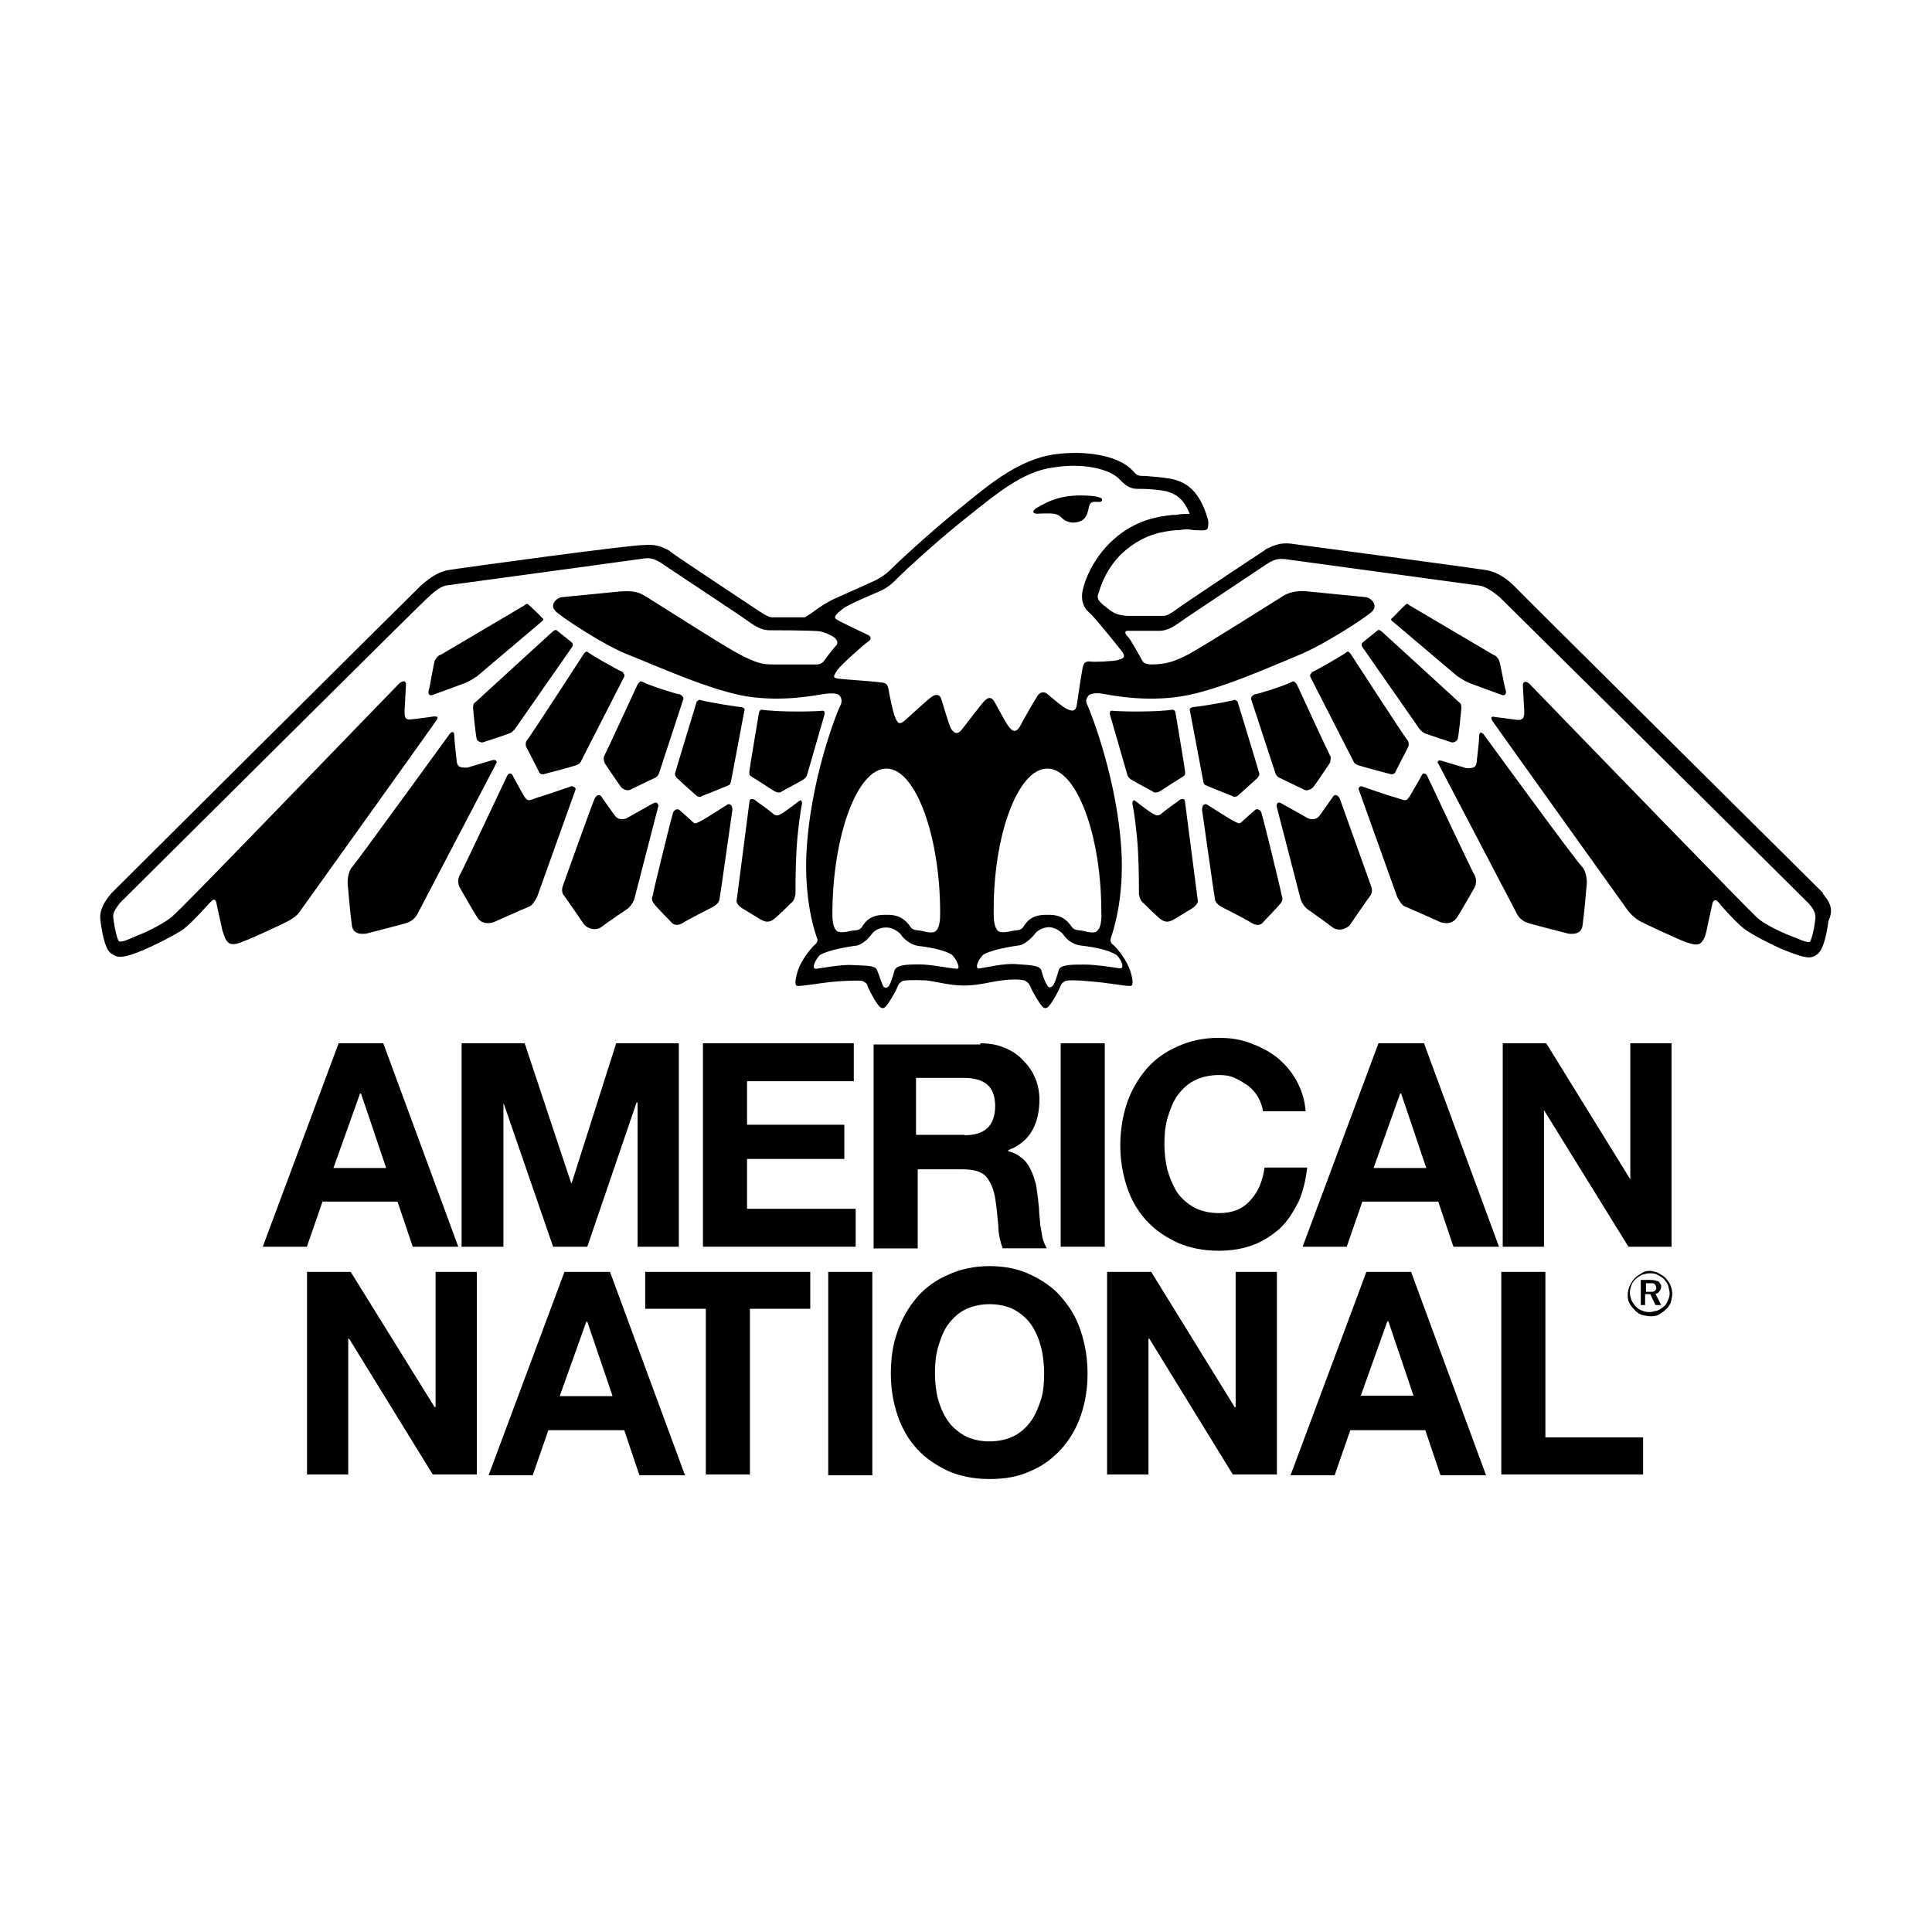 <?xml version="1.0" encoding="UTF-8"?> <svg xmlns="http://www.w3.org/2000/svg" id="Layer_1" data-name="Layer 1" viewBox="0 0 134.48 134.48"><path d="M100.11,53.14l5.51,10.53c.16.26.4.46.69.56.26.1,2.87.76,2.87.76.66.07.96-.16.99-.69.1-.66.26-2.57.26-2.57.07-.36,0-1.06-.3-1.39-.4-.36-6.87-9.24-6.87-9.24-.16-.16-.3-.16-.3.16s-.16,1.65-.16,1.65c0,0,0,.4-.2.49-.2.1-.56.1-.76,0-.26-.07-1.55-.46-1.55-.46,0,0-.3-.06-.2.2"></path><path d="M94.59,54.99l2.67,7.46c.16.26.3.56.56.66.26.1,2.48,1.09,2.48,1.09.36.1.76.1,1.06-.26.26-.36,1.29-2.18,1.29-2.18.16-.36.1-.69-.07-.96-.16-.26-3.24-6.8-3.24-6.8-.1-.2-.3-.2-.36-.07-.07.16-.79,1.39-.79,1.39,0,0-.16.3-.3.36-.16.07-.46-.1-.86-.2-.4-.1-2.28-.76-2.28-.76,0,0-.26.07-.16.27"></path><path d="M89.18,55.91c.36.2,1.88,1.06,1.88,1.06.3.1.56.07.76-.16.16-.2.99-1.39.99-1.39.1-.16.36-.07.46.2s2.15,6.01,2.15,6.01c.1.26.1.46,0,.66-.16.2-1.45,2.08-1.45,2.08-.2.26-.76.49-1.19.2-.46-.36-1.78-1.29-1.78-1.29-.2-.16-.36-.4-.46-.66-.07-.26-1.68-6.5-1.68-6.5,0-.23.13-.33.33-.2"></path><path d="M84.03,56.01s1.65,1.06,1.88,1.16c.2.1.36.2.49.07.16-.16.76-.69.96-.86s.46.1.46.26c.07.16,1.39,5.51,1.39,5.68.07.16.1.36-.07.56-.2.26-1.09,1.16-1.25,1.35-.16.2-.49.2-.79,0-.3-.2-1.78-.96-2.05-1.09-.26-.16-.46-.3-.49-.6-.07-.36-.86-6.01-.89-6.17,0-.36.2-.46.36-.36"></path><path d="M82.48,55.78l.89,6.87c.07.2-.2.46-.36.56s-1.25.76-1.25.76c-.36.2-.56.26-.89.07-.3-.2-1.09-.99-1.29-1.19-.16-.1-.26-.36-.3-.6,0-.26,0-1.88-.07-3.04-.07-1.35-.3-2.87-.36-3.14-.07-.2,0-.49.2-.3.2.16.99.76,1.19.86s.36.26.69-.07c.36-.3,1.09-.79,1.19-.89.23-.1.33-.06.36.1"></path><path d="M52.17,55.78l-.89,6.87c-.07.2.2.46.36.56s1.25.76,1.25.76c.36.2.56.26.89.07.3-.2,1.09-.99,1.29-1.19.16-.1.26-.36.3-.6,0-.26,0-1.88.07-3.04.07-1.35.3-2.87.36-3.14.07-.2,0-.49-.2-.3-.2.16-.99.76-1.19.86s-.36.26-.69-.07c-.36-.3-1.09-.79-1.19-.89-.23-.1-.33-.06-.36.1"></path><path d="M50.62,56.01s-1.65,1.06-1.88,1.16c-.2.1-.36.2-.49.07-.16-.16-.76-.69-.96-.86-.2-.16-.46.1-.46.26-.07.16-1.39,5.51-1.39,5.68-.07.16-.1.36.07.56.16.26,1.09,1.16,1.25,1.35s.49.2.79,0c.3-.2,1.78-.96,2.05-1.09.26-.16.46-.3.49-.6.07-.36.86-6.01.89-6.17,0-.36-.2-.46-.36-.36"></path><path d="M45.47,55.91c-.36.2-1.88,1.06-1.88,1.06-.3.1-.56.07-.76-.16-.16-.2-.99-1.39-.99-1.39-.1-.16-.36-.07-.46.2-.1.16-2.18,5.98-2.18,5.98-.1.26-.1.46,0,.66.16.2,1.45,2.08,1.45,2.08.2.26.76.49,1.19.2.46-.36,1.85-1.29,1.85-1.29.2-.16.36-.4.46-.66.07-.26,1.68-6.5,1.68-6.5-.03-.2-.16-.3-.36-.16"></path><path d="M40.05,54.99l-2.67,7.46c-.16.26-.3.56-.56.66-.26.1-2.48,1.09-2.48,1.09-.36.1-.79.1-1.06-.26-.26-.36-1.29-2.18-1.29-2.18-.16-.36-.1-.69.07-.96.16-.26,3.24-6.8,3.24-6.8.1-.2.26-.2.36-.07.07.16.76,1.39.76,1.39,0,0,.16.3.3.36.16.07.46-.1.79-.2.4-.1,2.28-.76,2.28-.76,0,0,.36.07.26.27"></path><path d="M34.54,53.14l-5.51,10.53c-.16.26-.4.46-.69.56-.26.1-2.87.76-2.87.76-.66.07-.96-.16-.99-.69-.1-.66-.26-2.57-.26-2.57-.07-.36,0-1.06.3-1.39s6.8-9.28,6.8-9.28c.16-.16.3-.16.3.16s.16,1.65.16,1.65c0,0,0,.4.2.49.2.1.56.1.79,0,.2-.07,1.55-.46,1.55-.46,0,0,.33-.03.23.23"></path><path d="M96.87,43.2l4.56,3.86c.26.16.36.26.79.46.4.16,2.34.86,2.34.86.2.07.3-.1.26-.3-.1-.2-.4-2.05-.49-2.15-.1-.16-.2-.3-.4-.36-.16-.1-5.81-3.43-5.81-3.43-.1-.07-.16-.16-.26-.07-.1.07-.79.79-.96.96.03-.04-.13.06-.04.16"></path><path d="M94.79,44.98l4.03,5.78c.16.16.26.26.4.3.16.07,1.78.6,1.78.6.16.07.4-.07.46-.2.07-.16.26-2.05.26-2.18,0-.16,0-.3-.16-.4-.1-.1-5.38-4.92-5.38-4.92-.1-.07-.2-.16-.3-.07s-.76.6-1.06.86c-.03.03-.06.13-.03.23"></path><path d="M91.23,47.16l2.97,5.81c.07.16.1.2.36.3s2.18.6,2.18.6c.16.07.36,0,.4-.16.07-.16.86-1.68.86-1.68.07-.1.1-.4-.07-.56-.16-.16-3.93-5.98-3.93-5.98-.1-.1-.16-.2-.3-.07-.2.16-1.98,1.19-2.34,1.35-.1.1-.23.2-.13.39"></path><path d="M87.1,48.71l1.68,5.12c.07.16.16.26.26.3.16.07,1.78.86,1.78.86.2.07.46-.07.56-.16s1.16-1.68,1.16-1.68c.1-.16.1-.46.07-.49-.07-.1-2.34-5.02-2.34-5.02-.07-.1-.2-.26-.3-.2-.46.26-2.44.89-2.64.89-.2.1-.3.26-.23.39"></path><path d="M85.81,55.42s-1.75-.69-1.88-.76c-.16-.07-.1-.1-.16-.2l-.96-5.08c0-.07.07-.1.2-.16.2,0,2.15-.3,2.87-.49.1-.07.2.07.26.1,0,0,1.45,4.75,1.49,4.92.07.1,0,.3-.1.4,0,0-1.19,1.09-1.29,1.16-.1.13-.29.2-.43.13"></path><path d="M77.36,49.47c.66.07,3.17.1,4.26-.07.16,0,.2.2.2.2,0,0,.66,3.93.66,4.03s.07.3-.1.4-1.25.79-1.55.99-.49.16-.6.07c-.1-.07-1.49-.79-1.58-.89-.07-.07-.1-.1-.16-.2l-1.25-4.33c.03.1-.04-.2.13-.2"></path><path d="M57.29,49.47c-.66.07-3.17.1-4.26-.07-.16,0-.2.2-.2.2,0,0-.66,3.93-.66,4.03s-.07.3.1.4,1.25.79,1.55.99c.3.2.49.16.6.07.1-.07,1.49-.79,1.58-.89.07-.07.1-.1.16-.2l1.25-4.33c-.03.1.04-.2-.13-.2"></path><path d="M48.83,55.42s1.75-.69,1.88-.76c.16-.07.1-.1.16-.2l.96-5.08c0-.07-.07-.1-.2-.16-.2,0-2.15-.3-2.87-.49-.1-.07-.2.07-.26.1,0,0-1.45,4.75-1.49,4.92-.07.1,0,.3.1.4,0,0,1.19,1.09,1.29,1.16.1.13.29.2.43.13"></path><path d="M47.55,48.71l-1.68,5.12c-.07.16-.16.26-.26.3-.16.07-1.78.86-1.78.86-.2.07-.46-.07-.56-.16s-1.16-1.68-1.16-1.68c-.1-.16-.1-.46-.07-.49.07-.1,2.34-5.02,2.34-5.02.07-.1.2-.26.3-.2.46.26,2.44.89,2.64.89.2.1.3.26.23.39"></path><path d="M43.42,47.16l-2.97,5.81c-.07.16-.1.2-.36.3s-2.18.6-2.18.6c-.16.07-.36,0-.4-.16-.07-.16-.86-1.68-.86-1.68-.07-.1-.1-.4.07-.56.16-.16,3.93-5.98,3.93-5.98.1-.1.16-.2.3-.07.2.16,1.98,1.19,2.38,1.35.07.1.2.2.1.39"></path><path d="M39.86,44.98l-4.03,5.78c-.16.16-.26.26-.4.3-.16.07-1.78.6-1.78.6-.16.07-.4-.07-.46-.2-.07-.16-.26-2.05-.26-2.18,0-.16,0-.3.16-.4.1-.1,5.38-4.92,5.38-4.92.1-.07.2-.16.3-.07s.76.6,1.06.86c.03.03.06.13.03.23"></path><path d="M37.78,43.2l-4.56,3.86c-.26.16-.36.26-.79.46-.4.16-2.34.86-2.34.86-.2.07-.3-.1-.26-.3.1-.2.36-2.05.46-2.15.1-.16.2-.3.4-.36.16-.1,5.81-3.43,5.81-3.43.1-.07.16-.16.26-.07.1.07.86.79.99.96-.03-.04.13.06.04.16"></path><path d="M72.24,35.31c.79-.46,1.78-.96,3.73-.79.2,0,.6.1.69.16.1.1.07.26-.16.26-.26,0-.56-.07-.66.2-.1.26-.1.96-.69,1.16-.46.16-.96.07-1.29-.3-.3-.3-.76-.26-1.16-.26s-.66.07-.76-.07c-.06-.07.04-.23.3-.36"></path><path d="M126.92,62.18c-.89-.89-21.13-20.96-21.56-21.43-.49-.46-1.06-.89-1.85-1.06-.56-.1-13.07-1.78-13.67-1.85-.66-.07-1.09.07-1.75.4l-.07.07c-.26.16-5.68,3.76-6.21,4.16-.49.36-.69.4-.86.4h-2.34c-1.09,0-1.39-.46-1.85-.79l-.2-.2c-.2-.2-.16-.49-.1-.56.26-.96.89-2.28,2.08-3.17,1.25-.99,2.44-1.16,3.33-1.25h.2c.4-.07.69-.07.99,0,.4,0,.86.07.96-.07.1-.1.1-.46.07-.66v.03c-.6-2.18-1.65-2.67-2.57-2.87-.56-.1-1.29-.16-1.78-.2-.2,0-.49,0-.56-.07-.07,0-.2-.16-.3-.26s-.16-.16-.2-.2c-.99-.89-3.14-1.29-5.38-.96-2.28.36-4.23,1.88-6.27,3.57l-.2.16c-2.05,1.65-4.33,3.76-4.82,4.26-.36.36-.69.56-1.06.76,0,0-1.95.89-2.87,1.29-.56.26-1.06.6-1.45.89-.2.16-.46.3-.6.4h-2.28c-.16,0-.36-.07-.86-.4-.56-.36-5.98-3.96-6.21-4.16l-.07-.07c-.66-.36-1.09-.46-1.75-.4-.66-.07-13.17,1.65-13.7,1.75-.79.16-1.39.66-1.85,1.06-.49.46-20.67,20.53-21.56,21.43-.4.49-.86,1.09-.76,1.88.26,2.05.66,2.28.86,2.38.16.1.3.16.49.16.46,0,.99-.2,1.68-.49.49-.2,2.08-.96,2.77-1.45.6-.46,1.68-1.68,1.68-1.68,0,0,.26-.3.4-.36.16,0,.2.2.2.26s.4,1.78.4,1.85c.16.46.2.66.4.86s.56.16,1.09-.07c.56-.2,2.84-1.25,3.17-1.45.36-.2.6-.4.79-.69,0,0,9.24-12.91,9.44-13.21.2-.3.07-.3-.16-.3,0,0-1.09.16-1.55.2-.46.07-.49-.16-.49-.56l.1-1.85c0-.3-.2-.3-.46-.1-4.13,4.25-15.35,15.91-15.82,16.24-.4.36-1.55.99-2.34,1.29-.4.16-1.25.6-1.39.4-.1-.2-.26-.76-.36-1.58-.07-.36.16-.66.46-1.06,7.26-7.2,21.06-20.96,21.52-21.33.49-.46.89-.76,1.35-.79,3.63-.49,13.11-1.78,13.57-1.85.46-.07.69,0,1.16.26.36.26,5.68,3.76,6.17,4.13.56.4.96.6,1.45.6,0,0,2.87,0,3.47.07.4.07.76.26.99.4.26.2.3.4.2.56-.16.16-.66.79-.86,1.09-.2.26-.46.26-.46.26h-3.07c-.79,0-1.19-.1-2.34-.69-1.16-.6-6.21-3.86-6.7-4.13-.49-.3-1.06-.3-1.65-.26l-4.06.4c-.4.07-.86.56-.4.99.4.4,3.47,2.44,5.18,3.07,1.68.66,5.61,2.44,8.09,2.84,2.54.4,4.75-.07,5.38-.16.46-.07.96-.07,1.09.1.16.16.2.46.07.69-.16.26-2.18,5.22-2.38,10.6-.1,3.53.76,5.61.79,5.71,0,.1-.07.26-.2.36-.4.36-.96,1.16-1.16,1.75-.16.49-.26.99-.1,1.09s1.55-.2,2.87-.3c1.06-.07,1.68-.07,1.78,0,.16.1.26.16.3.36.16.4.69,1.35.89,1.45.1.07.2.07.3,0,.2-.16.76-1.09.89-1.45.07-.2.16-.26.3-.36.16-.1.86-.1,1.68-.07.79.1,1.65.36,2.64.36s1.85-.26,2.64-.36c.79-.1,1.55-.07,1.68.07.16.1.2.16.3.36.16.4.69,1.29.89,1.45.1.07.2.07.3,0,.2-.1.76-1.09.89-1.45.07-.2.16-.26.3-.36.16-.1.76-.1,1.78,0,1.35.1,2.77.4,2.87.3.16-.1.07-.6-.1-1.09-.2-.6-.76-1.39-1.16-1.75-.16-.1-.2-.26-.2-.36s.89-2.18.79-5.71c-.2-5.32-2.25-10.33-2.38-10.6-.16-.26-.1-.49.07-.69.16-.16.66-.2,1.09-.1.6.1,2.87.56,5.38.16,2.54-.4,6.4-2.15,8.09-2.84,1.68-.66,4.75-2.64,5.18-3.07.4-.4,0-.89-.4-.99l-4.06-.4c-.6-.07-1.16,0-1.65.26-.49.3-5.58,3.53-6.7,4.13-1.16.6-1.68.66-2.48.69-.46,0-.66-.1-.76-.36-.16-.26-.76-1.39-.96-1.58-.26-.26-.2-.4,0-.4h2.18c.49,0,.89-.2,1.45-.6.49-.36,5.78-3.86,6.17-4.13.46-.26.69-.3,1.16-.26.46.07,9.94,1.35,13.57,1.85.46.1.86.4,1.35.79.4.4,14.26,14.1,21.52,21.33.36.4.49.69.46,1.06-.1.86-.26,1.39-.36,1.58s-.99-.26-1.39-.4c-.79-.3-1.95-.89-2.34-1.29-.46-.4-11.69-11.98-15.81-16.24-.2-.2-.46-.2-.46.1l.1,1.85c0,.36-.07.6-.49.56-.46-.07-1.55-.2-1.55-.2-.2-.07-.36,0-.16.3s9.44,13.21,9.44,13.21c.26.3.46.49.79.69.36.2,2.64,1.25,3.17,1.45.56.2.89.26,1.09.07.2-.2.3-.4.4-.86,0-.07.4-1.85.4-1.85,0-.07.07-.26.2-.26.16,0,.4.36.4.36,0,0,1.09,1.25,1.68,1.68.69.49,2.25,1.25,2.77,1.45.69.26,1.25.49,1.68.49.2,0,.36-.07.49-.16.16-.1.6-.36.86-2.38.43-.88,0-1.41-.4-1.91ZM61.71,53.5c2.05,0,3.76,4.82,3.73,10.14,0,.6-.1.99-.3,1.16-.2.2-.66.07-.96,0-.26-.07-.6,0-.79-.26s-.56-.86-1.55-.86h-.3c-1.06,0-1.39.6-1.55.86-.2.26-.49.2-.79.26-.26.07-.76.16-.96,0-.2-.2-.3-.56-.3-1.16,0-5.35,1.69-10.14,3.76-10.14ZM66.56,67.43c-.49-.03-1.75-.3-2.54-.3-.96,0-1.58.03-1.75.4-.1.36-.3,1.06-.46,1.16-.1.1-.2.07-.3,0-.1-.1-.3-.79-.46-1.16-.13-.36-.83-.3-1.78-.36-.79-.03-1.95.2-2.44.26-.46.07.03-.83.3-.99.46-.23,1.19-.43,2.34-.6.59-.03,1.02-.6,1.19-.79.13-.23.53-.49.99-.49h.07c.43,0,.83.3.99.49.1.2.59.69,1.19.79,1.09.13,1.88.33,2.34.6.23.16.73,1.06.33.99ZM77.62,66.41c.3.13.79,1.06.3.99-.46-.07-1.65-.26-2.44-.26-.92,0-1.62,0-1.78.36-.1.36-.3,1.06-.46,1.16-.1.07-.2.1-.3,0-.02-.02-.05-.08-.09-.16,0,0,0,0,0,0-.09-.09-.28-.63-.38-1-.17-.32-.79-.32-1.74-.39-.86-.07-2.05.23-2.54.3-.46.07.03-.83.3-.99.46-.23,1.19-.43,2.34-.6.53-.03,1.02-.6,1.19-.79.13-.23.56-.49.99-.49s.83.3.99.49c.13.23.59.73,1.28.79,1.09.13,1.88.33,2.34.6ZM76.67,63.64c0,.6-.1.99-.3,1.16-.2.2-.66.07-.96,0-.26-.07-.6,0-.79-.26s-.56-.86-1.55-.86h-.3c-1.06,0-1.39.6-1.55.86-.2.26-.49.2-.79.26-.26.07-.76.16-.96,0-.2-.2-.3-.56-.3-1.16-.07-5.38,1.65-10.14,3.73-10.14s3.8,4.79,3.76,10.14ZM77.86,45.94c-.49.1-1.68.16-2.05.1-.3,0-.4.16-.46.49-.07.36-.36,2.25-.4,2.57-.07.36-.26.46-.66.26-.36-.16-1.19-.89-1.39-1.06-.2-.16-.46-.16-.66.1-.2.3-1.06,1.78-1.25,2.18-.26.4-.46.36-.69.1-.26-.26-.96-1.65-1.09-1.85-.16-.26-.36-.36-.66-.07-.3.3-1.39,1.78-1.65,2.08-.26.3-.49.2-.69-.1-.2-.36-.6-1.85-.69-2.08-.07-.3-.36-.36-.6-.2-.3.16-1.75,1.55-2.05,1.78-.3.2-.4.07-.56-.3-.16-.36-.4-1.58-.46-1.95-.07-.36-.16-.46-.56-.49-.4-.07-2.44-.2-2.94-.26-.46-.07-.3-.2-.07-.6.3-.4,1.85-1.78,2.15-1.98s.16-.4-.07-.49c-.2-.1-2.05-.96-2.18-1.09-.2-.16.16-.46.56-.76.46-.3,1.55-.76,2.48-1.16.46-.2.86-.49,1.29-.96.46-.46,2.74-2.57,4.75-4.16l.2-.16c1.95-1.55,3.73-3.04,5.78-3.33,2.18-.36,3.86.1,4.56.69l.16.16c.2.2.46.46.79.56.16.07.36.07.76.07.49,0,1.19.07,1.65.16.56.16,1.19.4,1.65,1.58-.26,0-.6,0-.96.07h-.2c-.96.1-2.38.3-3.83,1.45-1.75,1.39-2.34,3.24-2.44,3.73-.1.36-.16,1.09.4,1.58l.2.2c.36.36,1.68,1.98,1.95,2.34.33.37.5.67-.06.77Z"></path><path d="M87.59,76.38c-.2-.3-.4-.56-.69-.79-.3-.2-.6-.4-.96-.56s-.69-.2-1.09-.2c-.69,0-1.29.16-1.75.4-.49.26-.89.66-1.19,1.09-.3.46-.49.99-.66,1.55-.16.6-.2,1.19-.2,1.78s.07,1.19.2,1.75c.16.56.36,1.06.66,1.55.3.46.69.79,1.19,1.09.49.26,1.09.4,1.75.4.96,0,1.68-.3,2.18-.89.56-.6.86-1.35.99-2.28h2.97c-.1.89-.3,1.68-.6,2.38-.36.69-.76,1.35-1.29,1.85-.56.49-1.16.89-1.88,1.16-.69.26-1.49.4-2.38.4-1.09,0-2.05-.2-2.87-.56-.86-.4-1.58-.89-2.18-1.55-.6-.66-1.06-1.45-1.35-2.34s-.46-1.85-.46-2.87.16-2.05.46-2.94c.3-.89.76-1.68,1.35-2.38.6-.69,1.29-1.19,2.18-1.58.86-.4,1.85-.6,2.87-.6.76,0,1.49.1,2.18.36s1.29.56,1.85.99c.56.46.99.96,1.35,1.58.36.66.6,1.35.66,2.18h-2.97c-.03-.3-.16-.66-.33-.96"></path><rect x="73.83" y="72.62" width="3.07" height="14.16"></rect><path d="M67.13,79.02c.69,0,1.25-.16,1.58-.49.36-.3.56-.86.56-1.55s-.2-1.19-.56-1.49-.89-.46-1.58-.46h-3.37v3.96h3.37v.03ZM68.22,72.62c.66,0,1.19.1,1.68.3s.96.49,1.29.86c.36.36.66.76.86,1.25.2.46.3.99.3,1.49,0,.86-.16,1.55-.49,2.15s-.89,1.09-1.68,1.39v.07c.4.1.69.26.96.49.26.2.46.49.6.79.16.3.26.66.36.99.07.36.1.69.16,1.09,0,.2.07.49.07.79s.07.6.07.96c.07.3.1.6.16.89s.2.56.3.76h-3.07c-.16-.46-.3-.99-.3-1.58-.07-.6-.1-1.19-.2-1.78-.1-.76-.36-1.29-.66-1.65-.36-.36-.89-.49-1.68-.49h-3.07v5.51h-3.07v-14.2h7.43v-.07h0Z"></path><polygon points="59.43 72.62 59.43 75.26 52 75.26 52 78.29 58.77 78.29 58.77 80.67 52 80.67 52 84.14 59.56 84.14 59.56 86.78 48.93 86.78 48.93 72.62 59.43 72.62"></polygon><polygon points="36.52 72.62 39.76 82.36 39.79 82.36 42.89 72.62 47.25 72.62 47.25 86.78 44.38 86.78 44.38 76.74 44.31 76.74 40.88 86.78 38.5 86.78 35.07 76.84 35.04 76.84 35.04 86.78 32.13 86.78 32.13 72.62 36.52 72.62"></polygon><path d="M26.88,81.3l-1.75-5.18h-.07l-1.85,5.18h3.66ZM26.68,72.62l5.22,14.16h-3.17l-1.06-3.14h-5.22l-1.09,3.14h-3.07l5.28-14.16h3.11Z"></path><polygon points="107.57 88.53 107.57 100.05 114.37 100.05 114.37 102.63 104.5 102.63 104.5 88.53 107.57 88.53"></polygon><path d="M42.63,97.15l-1.75-5.15h-.07l-1.85,5.18h3.66v-.03h0ZM42.46,88.53l5.22,14.16h-3.17l-1.06-3.14h-5.28l-1.09,3.14h-3.07l5.28-14.16h3.17Z"></path><polygon points="80.13 88.53 85.94 97.94 86.01 97.94 86.01 88.53 88.88 88.53 88.88 102.63 85.81 102.63 80 93.18 79.94 93.18 79.94 102.63 77.06 102.63 77.06 88.53 80.13 88.53"></polygon><path d="M65.28,97.35c.16.56.36,1.06.66,1.49.3.46.69.79,1.19,1.09.49.26,1.09.4,1.75.4.69,0,1.29-.16,1.75-.4.49-.26.89-.66,1.19-1.09.3-.46.49-.96.66-1.49.16-.53.2-1.16.2-1.75s-.07-1.25-.2-1.78c-.16-.6-.36-1.09-.66-1.55-.3-.46-.69-.79-1.19-1.09-.49-.26-1.09-.4-1.75-.4-.69,0-1.29.16-1.75.4-.49.26-.89.66-1.19,1.09-.3.43-.49.99-.66,1.55-.16.6-.2,1.19-.2,1.78,0,.63.07,1.22.2,1.75M62.47,92.69c.3-.89.76-1.68,1.35-2.38.6-.69,1.29-1.19,2.18-1.58.86-.4,1.85-.6,2.87-.6,1.09,0,2.05.2,2.87.6.83.4,1.58.89,2.15,1.58.6.69,1.06,1.45,1.35,2.38.3.89.46,1.88.46,2.94s-.16,1.98-.46,2.87-.76,1.68-1.35,2.34c-.6.66-1.29,1.19-2.15,1.55-.86.4-1.78.56-2.87.56s-2.05-.2-2.87-.56c-.86-.4-1.58-.89-2.18-1.55-.6-.66-1.06-1.45-1.35-2.34-.3-.89-.46-1.85-.46-2.87,0-1.06.13-2.05.46-2.94"></path><rect x="57.65" y="88.53" width="3.07" height="14.16"></rect><polygon points="44.91 91.1 44.91 88.53 56.4 88.53 56.4 91.1 52.2 91.1 52.2 102.63 49.13 102.63 49.13 91.1 44.91 91.1"></polygon><path d="M98.39,97.15l-1.75-5.18h-.07l-1.85,5.18h3.66ZM98.22,88.53l5.22,14.16h-3.17l-1.06-3.14h-5.22l-1.09,3.14h-3.07l5.28-14.16h3.1Z"></path><polygon points="24.41 88.53 30.25 97.94 30.32 97.94 30.32 88.53 33.19 88.53 33.19 102.63 30.12 102.63 24.3 93.18 24.24 93.18 24.24 102.63 21.37 102.63 21.37 88.53 24.41 88.53"></polygon><polygon points="107.63 72.62 113.48 82.09 113.48 72.62 116.35 72.62 116.35 86.78 113.35 86.78 107.47 77.27 107.47 86.78 104.6 86.78 104.6 72.62 107.63 72.62"></polygon><path d="M99.28,81.3l-1.75-5.18h-.07l-1.85,5.18h3.66ZM99.12,72.62l5.22,14.16h-3.17l-1.06-3.14h-5.28l-1.09,3.14h-3.07l5.28-14.16h3.17Z"></path><path d="M114.83,89.92c.16,0,.3,0,.36-.07s.1-.1.1-.2-.07-.2-.1-.26c-.07-.07-.2-.07-.36-.07h-.26v.6h.26ZM115.23,90.05l.4.79h-.4l-.36-.76h-.36v.76h-.3v-1.75h.66c.26,0,.46.07.56.1.1.1.2.2.2.36s-.07.26-.1.3c-.1.16-.2.2-.3.2M116.22,90.05c0-.2-.07-.36-.1-.56-.07-.16-.16-.3-.3-.46-.16-.16-.3-.2-.46-.3-.16-.1-.36-.1-.56-.1s-.36.07-.49.1c-.16.07-.3.16-.46.3-.16.16-.26.3-.3.46-.07.16-.1.36-.1.49,0,.2.07.36.1.49.07.16.16.3.3.46.16.16.3.26.46.3.16.07.36.1.49.1.2,0,.36-.07.56-.1.16-.07.3-.16.46-.3.16-.1.2-.26.3-.46.03-.06.1-.26.1-.43M114.83,88.46c.2,0,.36.07.49.1.16.07.3.16.46.26.2.16.36.36.46.56.1.2.16.46.16.69,0,.2-.07.4-.1.6-.1.2-.2.36-.36.49-.16.16-.36.26-.49.36-.2.1-.4.1-.6.1s-.4-.07-.6-.1c-.2-.1-.36-.2-.49-.36-.16-.16-.26-.3-.36-.49s-.1-.4-.1-.6c0-.16.07-.36.1-.49.07-.16.16-.3.26-.46.16-.2.36-.36.56-.46.14-.13.4-.2.6-.2"></path></svg> 